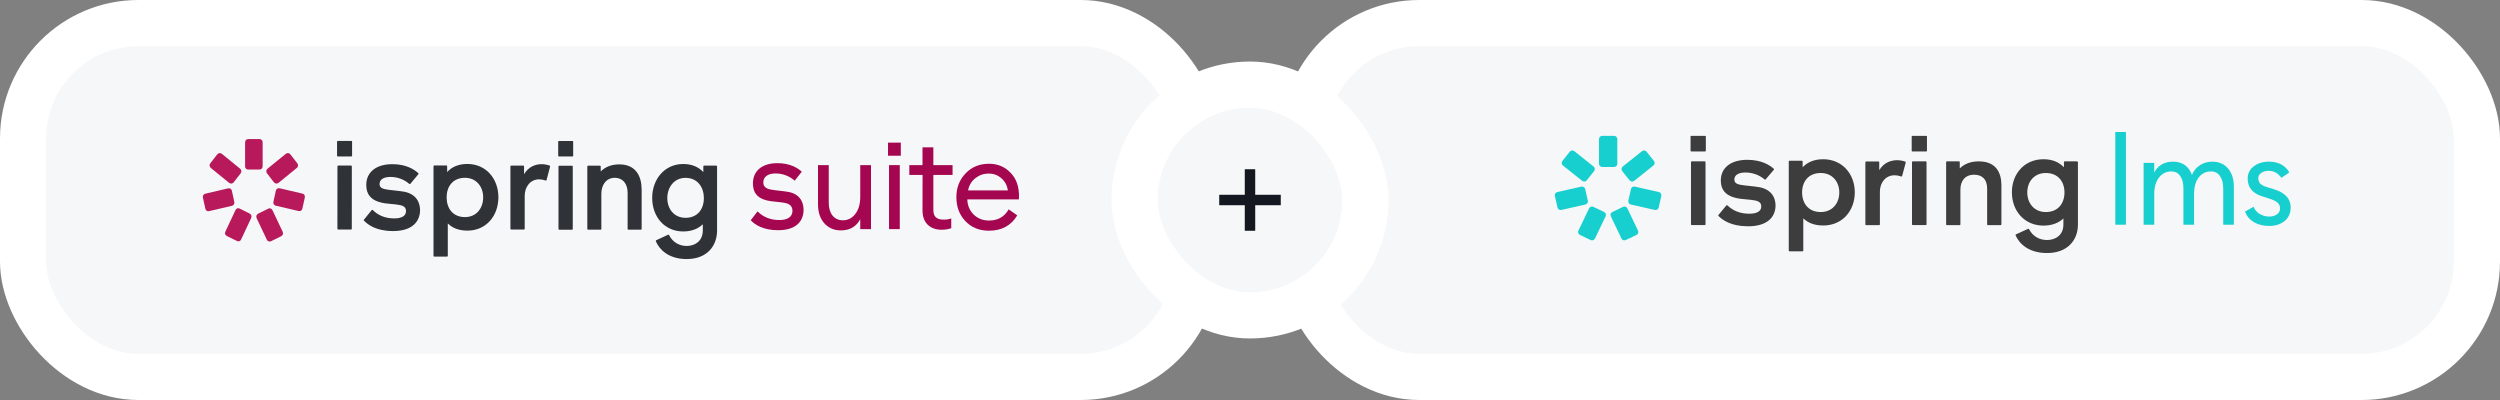 <svg width="650" height="104" viewBox="0 0 650 104" fill="none" xmlns="http://www.w3.org/2000/svg">
  <rect x="0" y="0" width="650" height="104" fill="#808080" stroke="none"/>
  <rect x="6" y="6" width="305" height="92" rx="30" fill="#F6F7F9"></rect>
  <rect x="6" y="6" width="305" height="92" rx="30" stroke="white" stroke-width="12"></rect>
  <g clip-path="url(#clip0_5_337)">
    <path d="M87.829 36.642H91.348C91.459 36.642 91.542 36.699 91.542 36.841V40.476C91.542 40.589 91.459 40.675 91.348 40.675H87.829C87.718 40.675 87.635 40.589 87.635 40.476V36.841C87.635 36.727 87.718 36.642 87.829 36.642Z" fill="#2F3337"></path>
    <path d="M102.482 49.511C101.625 49.42 100.828 49.335 100.213 49.209C99.05 48.983 98.689 48.529 98.689 47.819C98.689 46.741 99.659 46.003 101.516 46.003C103.427 46.003 105.145 46.713 106.42 47.819C106.503 47.904 106.614 47.904 106.697 47.791L108.775 45.294C108.858 45.209 108.858 45.096 108.747 45.01C107.695 44.046 105.589 42.684 101.987 42.684C97.941 42.684 95.226 44.642 95.226 48.103C95.226 50.628 96.556 51.82 98.329 52.444C99.504 52.845 100.669 52.946 101.79 53.043C102.494 53.104 103.181 53.164 103.843 53.295C105.145 53.522 105.561 54.061 105.561 54.912C105.561 56.075 104.536 56.785 102.513 56.785C100.158 56.785 98.357 56.019 96.944 54.628C96.861 54.543 96.722 54.515 96.639 54.628L94.616 57.125C94.611 57.14 94.606 57.156 94.6 57.171C94.573 57.24 94.548 57.306 94.616 57.352C95.641 58.43 97.83 60.076 102.181 60.076C107.223 60.076 109.218 57.579 109.218 54.572C109.108 51.394 107.002 50.231 105.173 49.862C104.303 49.704 103.361 49.604 102.482 49.511Z" fill="#2F3337"></path>
    <path d="M91.281 43.046H87.93C87.819 43.046 87.736 43.131 87.736 43.244L87.727 59.48C87.727 59.594 87.81 59.679 87.921 59.679H91.272C91.383 59.679 91.466 59.594 91.466 59.48L91.475 43.244C91.475 43.131 91.42 43.046 91.281 43.046Z" fill="#2F3337"></path>
    <path fill-rule="evenodd" clip-rule="evenodd" d="M121.496 42.628C119.196 42.628 117.451 43.422 116.259 44.727V43.223C116.259 43.11 116.176 43.025 116.065 43.025H112.907C112.796 43.025 112.713 43.11 112.713 43.223V66.517C112.713 66.631 112.796 66.716 112.907 66.716H116.232C116.342 66.716 116.426 66.631 116.426 66.517V58.091C117.617 59.282 119.279 59.963 121.524 59.963C126.373 59.963 129.587 56.162 129.587 51.253C129.559 46.458 126.373 42.628 121.496 42.628ZM120.886 56.445C117.728 56.445 116.121 54.147 116.121 51.31C116.121 48.501 117.728 46.231 120.886 46.231C123.851 46.231 125.625 48.529 125.625 51.31C125.625 54.147 123.851 56.445 120.886 56.445Z" fill="#2F3337"></path>
    <path d="M140.828 42.684C141.605 42.684 142.352 42.854 142.907 43.053C143.018 43.081 143.018 43.166 143.018 43.336L142.103 46.826C142.076 46.94 141.992 46.968 141.882 46.94C141.3 46.741 140.69 46.627 140.192 46.627C137.837 46.627 136.423 48.614 136.423 50.912V59.48C136.423 59.594 136.34 59.679 136.23 59.679H132.904C132.793 59.679 132.71 59.594 132.71 59.48V43.249C132.71 43.136 132.793 43.05 132.904 43.05H136.063C136.174 43.05 136.257 43.136 136.257 43.249V45.294C137.448 43.28 139.277 42.684 140.828 42.684Z" fill="#2F3337"></path>
    <path fill-rule="evenodd" clip-rule="evenodd" d="M186.219 43.062H183.06C182.949 43.062 182.866 43.148 182.866 43.261V44.74C181.647 43.435 179.929 42.641 177.629 42.641C172.78 42.641 169.566 46.616 169.566 51.467C169.566 56.347 172.78 60.178 177.629 60.178C179.846 60.178 181.536 59.468 182.728 58.305V59.894C182.728 62.816 180.539 63.951 178.543 63.951C176.659 63.951 174.914 63.015 173.972 61.142C173.944 61.029 173.778 60.972 173.695 61.029L170.592 62.476C170.509 62.504 170.481 62.646 170.509 62.703C171.367 64.774 173.723 67.356 178.543 67.356C183.752 67.356 186.44 64.036 186.44 59.894V43.261C186.413 43.148 186.33 43.062 186.219 43.062ZM178.239 56.631C175.274 56.631 173.501 54.333 173.501 51.496C173.501 48.687 175.274 46.244 178.239 46.244C181.398 46.244 183.005 48.715 183.005 51.496C183.005 54.333 181.398 56.631 178.239 56.631Z" fill="#2F3337"></path>
    <path d="M145.399 43.083H148.724C148.835 43.083 148.918 43.169 148.918 43.282V59.528C148.918 59.641 148.835 59.726 148.724 59.726H145.399C145.289 59.726 145.206 59.641 145.206 59.528V43.282C145.206 43.169 145.289 43.083 145.399 43.083Z" fill="#2F3337"></path>
    <path d="M161.031 42.738C158.99 42.738 157.357 43.404 156.187 44.568V43.27C156.187 43.159 156.105 43.076 155.996 43.076H152.894C152.784 43.076 152.703 43.159 152.703 43.27V59.528C152.703 59.639 152.784 59.722 152.894 59.722H156.159C156.268 59.722 156.349 59.639 156.349 59.528V50.407C156.349 48.217 157.493 46.231 159.861 46.231C161.847 46.231 163.181 47.69 163.181 50.13V59.528C163.181 59.639 163.262 59.722 163.372 59.722H166.638C166.746 59.722 166.828 59.639 166.828 59.528V49.215C166.801 45.833 165.331 42.738 161.031 42.738Z" fill="#2F3337"></path>
    <path d="M145.326 36.653H148.832C148.943 36.653 149.026 36.71 149.026 36.852V40.487C149.026 40.6 148.943 40.685 148.832 40.685H145.326C145.216 40.685 145.133 40.6 145.133 40.487V36.852C145.133 36.738 145.216 36.653 145.326 36.653Z" fill="#2F3337"></path>
    <path d="M64.563 44.085H64.59H67.424H67.451C67.937 44.085 68.288 43.725 68.288 43.228V37.008C68.288 36.511 67.937 36.151 67.451 36.151H67.424H64.59H64.563C64.077 36.151 63.726 36.511 63.726 37.008V43.228C63.699 43.753 64.05 44.085 64.563 44.085Z" fill="#B8195B"></path>
    <path d="M60.756 47.401L60.783 47.373L62.538 45.107L62.565 45.079C62.862 44.692 62.808 44.195 62.43 43.863L57.679 39.993C57.301 39.689 56.815 39.744 56.491 40.131L56.464 40.159L54.709 42.426L54.682 42.453C54.386 42.84 54.44 43.338 54.818 43.669L59.569 47.539C59.973 47.843 60.459 47.788 60.756 47.401Z" fill="#B8195B"></path>
    <path d="M60.917 52.488V52.46L60.296 49.641V49.613C60.188 49.116 59.783 48.867 59.298 48.977L53.386 50.359C52.9 50.47 52.657 50.885 52.765 51.382V51.41L53.386 54.229V54.257C53.494 54.755 53.899 55.003 54.385 54.893L60.296 53.511C60.782 53.4 61.025 52.986 60.917 52.488Z" fill="#B8195B"></path>
    <path d="M64.913 55.528L64.886 55.5L62.348 54.256L62.322 54.229C61.863 54.008 61.404 54.173 61.215 54.643L58.596 60.227C58.38 60.697 58.542 61.167 59.001 61.36L59.028 61.388L61.566 62.632L61.593 62.659C62.052 62.88 62.51 62.715 62.699 62.245L65.318 56.661C65.507 56.219 65.345 55.749 64.913 55.528Z" fill="#B8195B"></path>
    <path d="M69.717 54.257L69.691 54.285L67.153 55.529L67.126 55.556C66.667 55.778 66.532 56.248 66.721 56.717L69.367 62.301C69.582 62.771 70.041 62.909 70.5 62.716L70.527 62.688L73.065 61.444L73.092 61.416C73.551 61.195 73.686 60.725 73.497 60.255L70.851 54.672C70.608 54.202 70.149 54.036 69.717 54.257Z" fill="#B8195B"></path>
    <path d="M71.714 49.586V49.613L71.093 52.433V52.46C70.985 52.958 71.228 53.373 71.714 53.483L77.626 54.865C78.112 54.976 78.517 54.727 78.625 54.229V54.202L79.245 51.382V51.355C79.353 50.857 79.111 50.443 78.625 50.332L72.713 48.95C72.254 48.839 71.849 49.088 71.714 49.586Z" fill="#B8195B"></path>
    <path d="M69.421 45.079L69.448 45.107L71.202 47.373L71.229 47.401C71.526 47.788 72.012 47.843 72.417 47.539L77.168 43.669C77.546 43.365 77.6 42.868 77.303 42.453L77.276 42.426L75.521 40.159L75.494 40.131C75.198 39.744 74.712 39.689 74.307 39.993L69.556 43.863C69.178 44.195 69.124 44.665 69.421 45.079Z" fill="#B8195B"></path>
    <path d="M202.306 59.855C198.278 59.855 196.198 58.328 195.187 57.268L196.961 54.959C198.422 56.416 200.271 57.209 202.636 57.209C203.675 57.209 204.512 57.019 205.103 56.624C205.714 56.215 206.04 55.597 206.04 54.843C206.04 54.326 205.918 53.844 205.561 53.463C205.217 53.097 204.703 52.876 204.025 52.751C203.348 52.609 202.65 52.546 201.959 52.482L201.949 52.481C200.829 52.379 199.714 52.275 198.595 51.873C197.753 51.56 197.051 51.118 196.559 50.47C196.071 49.828 195.762 48.949 195.762 47.702C195.762 46.007 196.386 44.707 197.468 43.819C198.561 42.921 200.154 42.421 202.112 42.421C205.453 42.421 207.437 43.696 208.464 44.642L206.624 46.973C205.307 45.824 203.568 45.097 201.644 45.097C200.681 45.097 199.897 45.298 199.342 45.691C198.771 46.096 198.461 46.695 198.461 47.404C198.461 47.852 198.572 48.275 198.9 48.614C199.21 48.934 199.672 49.132 200.278 49.257C200.907 49.393 201.713 49.483 202.552 49.577L202.566 49.578C203.442 49.676 204.364 49.779 205.213 49.942C206.08 50.127 206.983 50.505 207.679 51.206C208.366 51.897 208.878 52.929 208.932 54.493C208.93 55.972 208.467 57.293 207.441 58.25C206.409 59.215 204.757 59.855 202.306 59.855Z" fill="#A40650"></path>
    <path d="M257.126 59.984C254.62 59.984 252.582 59.159 251.012 57.507C249.443 55.856 248.658 53.78 248.658 51.28C248.658 48.803 249.453 46.739 251.045 45.087C252.636 43.413 254.674 42.576 257.158 42.576C259.36 42.576 261.201 43.335 262.684 44.853C264.187 46.348 264.94 48.39 264.94 50.979C264.94 51.314 264.928 51.604 264.907 51.849H251.503C251.546 53.412 252.091 54.717 253.137 55.766C254.205 56.815 255.546 57.34 257.158 57.34C259.447 57.34 261.147 56.369 262.259 54.427L264.482 56.001C262.891 58.657 260.439 59.984 257.126 59.984ZM251.699 49.506H262.062C261.844 48.167 261.267 47.107 260.33 46.326C259.414 45.522 258.325 45.12 257.061 45.12C255.774 45.12 254.62 45.522 253.595 46.326C252.593 47.107 251.96 48.167 251.699 49.506Z" fill="#A40650"></path>
    <path d="M218.66 59.902C216.883 59.902 215.443 59.292 214.338 58.072C213.233 56.83 212.68 55.188 212.68 53.147V42.931H215.475V52.715C215.475 54.112 215.8 55.221 216.45 56.042C217.122 56.863 218.021 57.273 219.147 57.273C220.447 57.273 221.519 56.73 222.365 55.643C223.231 54.533 223.664 53.047 223.664 51.184V42.931H226.459V59.569H223.664V57.007C222.603 58.937 220.935 59.902 218.66 59.902Z" fill="#A40650"></path>
    <path d="M244.824 59.735C243.329 59.735 242.127 59.303 241.217 58.438C240.307 57.572 239.852 56.308 239.852 54.644L239.866 45.491H236.422V42.932L239.852 42.931V38.306H242.67V42.931H247.667V45.491H242.67V54.448C242.67 55.49 242.864 56.053 243.297 56.474C243.73 56.896 244.412 57.106 245.344 57.106C246.167 57.106 246.828 56.996 247.326 56.774V59.336C246.546 59.602 245.712 59.735 244.824 59.735Z" fill="#A40650"></path>
    <path d="M231.146 59.569V42.931H233.941V59.569H231.146Z" fill="#A40650"></path>
    <path d="M230.886 37.085H234.21V40.489H230.886V37.085Z" fill="#A40650"></path>
  </g>
  <rect x="339" y="6" width="305" height="92" rx="30" fill="#F6F7F9"></rect>
  <rect x="339" y="6" width="305" height="92" rx="30" stroke="white" stroke-width="12"></rect>
  <rect x="295" y="22" width="60" height="60" rx="30" fill="#F6F7F9"></rect>
  <rect x="295" y="22" width="60" height="60" rx="30" stroke="white" stroke-width="12"></rect>
  <path d="M323.642 60V44H326.358V60H323.642ZM317 53.358V50.642H333V53.358H317Z" fill="#141821"></path>
  <defs>
    <clipPath id="clip0_5_337">
      <rect width="213" height="32" fill="white" transform="translate(52 36)"></rect>
    </clipPath>
    <clipPath id="clip1_5_337">
      <rect width="213" height="32" fill="white" transform="translate(385 36)"></rect>
    </clipPath>
  </defs>
  <g transform="matrix(0.449, 0, 0, 0.449, 349.583, 2.445)" style="">
    <path d="M 147.345 75.09 C 147.345 74.057 148.183 73.22 149.216 73.22 L 156.09 73.22 C 157.123 73.22 157.961 74.057 157.961 75.09 L 157.961 89.371 C 157.961 90.404 157.123 91.241 156.09 91.241 L 149.216 91.241 C 148.183 91.241 147.345 90.404 147.345 89.371 L 147.345 75.09 Z" fill="#18CFCF" style="stroke-width: 1;"></path>
    <path d="M 141.598 115.216 C 142.044 114.284 143.162 113.891 144.093 114.337 L 150.293 117.307 C 151.225 117.754 151.618 118.871 151.172 119.802 L 145.001 132.681 C 144.555 133.613 143.438 134.006 142.506 133.56 L 136.307 130.59 C 135.375 130.143 134.982 129.026 135.428 128.095 L 141.598 115.216 Z" fill="#18CFCF" style="stroke-width: 1;"></path>
    <path d="M 163.763 115.216 C 163.317 114.284 162.2 113.891 161.268 114.337 L 155.069 117.307 C 154.137 117.754 153.744 118.871 154.19 119.802 L 160.36 132.681 C 160.806 133.613 161.923 134.006 162.855 133.56 L 169.055 130.59 C 169.986 130.143 170.38 129.026 169.933 128.095 L 163.763 115.216 Z" fill="#18CFCF" style="stroke-width: 1;"></path>
    <path d="M 139.467 112.971 C 140.474 112.742 141.106 111.74 140.877 110.733 L 139.357 104.029 C 139.128 103.021 138.126 102.39 137.119 102.618 L 123.192 105.777 C 122.184 106.006 121.553 107.008 121.781 108.015 L 123.302 114.719 C 123.53 115.727 124.532 116.358 125.54 116.13 L 139.467 112.971 Z" fill="#18CFCF" style="stroke-width: 1;"></path>
    <path d="M 137.606 99.289 C 138.413 99.933 139.59 99.8 140.234 98.993 L 144.52 93.617 C 145.164 92.81 145.031 91.633 144.223 90.989 L 133.057 82.086 C 132.25 81.442 131.073 81.575 130.429 82.383 L 126.143 87.758 C 125.499 88.565 125.632 89.742 126.44 90.386 L 137.606 99.289 Z" fill="#18CFCF" style="stroke-width: 1;"></path>
    <path d="M 167.7 99.289 C 166.893 99.933 165.716 99.8 165.072 98.993 L 160.786 93.617 C 160.142 92.81 160.275 91.633 161.083 90.989 L 172.249 82.086 C 173.056 81.442 174.233 81.575 174.877 82.383 L 179.163 87.758 C 179.807 88.565 179.674 89.742 178.866 90.386 L 167.7 99.289 Z" fill="#18CFCF" style="stroke-width: 1;"></path>
    <path d="M 165.747 112.971 C 164.74 112.742 164.108 111.74 164.337 110.733 L 165.858 104.029 C 166.086 103.021 167.088 102.39 168.095 102.618 L 182.022 105.777 C 183.03 106.006 183.661 107.008 183.433 108.015 L 181.912 114.719 C 181.684 115.727 180.682 116.358 179.674 116.13 L 165.747 112.971 Z" fill="#18CFCF" style="stroke-width: 1;"></path>
    <path d="M 446.316 124.673 L 446.316 70.988 L 452.472 70.988 L 452.472 124.673 L 446.316 124.673 Z" fill="#18CFCF" style="stroke-width: 1;"></path>
    <path d="M 508.808 124.673 L 508.808 103.629 C 508.808 100.67 508.188 98.308 506.947 96.542 C 505.754 94.729 504.012 93.822 501.721 93.822 C 498.858 93.822 496.52 94.944 494.707 97.186 C 492.941 99.429 492.01 102.483 491.915 106.349 L 491.915 124.673 L 485.759 124.673 L 485.759 103.629 C 485.759 100.622 485.139 98.236 483.898 96.471 C 482.705 94.705 480.987 93.822 478.744 93.822 C 475.785 93.822 473.399 95.015 471.586 97.401 C 469.773 99.739 468.866 102.913 468.866 106.921 L 468.866 124.673 L 462.71 124.673 L 462.71 88.883 L 468.866 88.883 L 468.866 94.395 C 471.157 90.243 474.759 88.167 479.675 88.167 C 485.115 88.167 488.789 90.72 490.698 95.826 C 491.652 93.488 493.18 91.627 495.279 90.243 C 497.379 88.859 499.765 88.167 502.437 88.167 C 506.303 88.167 509.357 89.48 511.6 92.104 C 513.842 94.729 514.964 98.26 514.964 102.698 L 514.964 124.673 L 508.808 124.673 Z" fill="#18CFCF" style="stroke-width: 1;"></path>
    <path d="M 535.419 125.389 C 532.126 125.389 529.239 124.697 526.758 123.313 C 524.276 121.882 522.487 119.806 521.389 117.086 L 526.4 114.294 C 527.068 116.06 528.237 117.444 529.907 118.446 C 531.578 119.448 533.439 119.949 535.491 119.949 C 537.256 119.949 538.736 119.52 539.929 118.661 C 541.122 117.802 541.718 116.632 541.718 115.153 C 541.718 113.865 541.241 112.791 540.287 111.932 C 539.38 111.073 537.781 110.286 535.491 109.57 L 531.912 108.425 C 525.947 106.707 522.964 103.223 522.964 97.974 C 522.964 95.015 524.133 92.653 526.472 90.887 C 528.858 89.074 531.792 88.167 535.276 88.167 C 540.716 88.167 544.653 90.243 547.087 94.395 L 542.506 97.544 C 540.549 94.824 538.068 93.464 535.061 93.464 C 533.439 93.464 532.031 93.87 530.838 94.681 C 529.693 95.445 529.12 96.471 529.12 97.759 C 529.12 98.952 529.478 99.978 530.194 100.837 C 530.957 101.648 532.293 102.34 534.202 102.913 L 538.139 104.13 C 544.629 106.134 547.874 109.641 547.874 114.652 C 547.874 117.992 546.705 120.617 544.367 122.526 C 542.076 124.435 539.094 125.389 535.419 125.389 Z" fill="#18CFCF" style="stroke-width: 1;"></path>
    <path d="M 328.841 73.22 L 336.816 73.22 C 337.13 73.22 337.318 73.345 337.256 73.659 L 337.256 81.822 C 337.256 82.074 337.067 82.262 336.816 82.262 L 328.841 82.262 C 328.59 82.262 328.402 82.074 328.402 81.822 L 328.402 73.659 C 328.402 73.408 328.59 73.22 328.841 73.22 Z" fill="#3D3D3D" style="stroke-width: 1;"></path>
    <path d="M 200.797 73.22 L 208.772 73.22 C 209.023 73.22 209.211 73.345 209.211 73.659 L 209.211 81.822 C 209.211 82.074 209.023 82.262 208.772 82.262 L 200.797 82.262 C 200.546 82.262 200.358 82.074 200.358 81.822 L 200.358 73.659 C 200.358 73.408 200.546 73.22 200.797 73.22 Z" fill="#3D3D3D" style="stroke-width: 1;"></path>
    <path d="M 234.315 102.207 C 232.375 102.006 230.568 101.819 229.174 101.54 C 226.537 101.038 225.721 100.033 225.721 98.463 C 225.721 96.077 227.919 94.444 232.126 94.444 C 236.458 94.444 240.352 96.014 243.24 98.463 C 243.429 98.652 243.68 98.652 243.868 98.4 L 248.578 92.875 C 248.766 92.686 248.766 92.435 248.515 92.247 C 246.129 90.112 241.356 87.098 233.193 87.098 C 224.025 87.098 217.872 91.43 217.872 99.091 C 217.872 104.68 220.886 107.317 224.905 108.698 C 227.567 109.586 230.206 109.81 232.749 110.025 C 234.343 110.16 235.9 110.292 237.4 110.582 C 240.352 111.085 241.294 112.278 241.294 114.161 C 241.294 116.736 238.97 118.306 234.386 118.306 C 229.049 118.306 224.967 116.61 221.765 113.534 C 221.576 113.345 221.263 113.282 221.074 113.534 L 216.491 119.059 C 216.479 119.093 216.466 119.127 216.453 119.16 C 216.393 119.313 216.336 119.458 216.491 119.562 C 218.814 121.948 223.774 125.59 233.633 125.59 C 245.061 125.59 249.582 120.064 249.582 113.408 C 249.331 106.375 244.559 103.801 240.414 102.984 C 238.442 102.634 236.308 102.413 234.315 102.207 Z" fill="#3D3D3D" style="stroke-width: 1;"></path>
    <path d="M 208.582 87.993 L 201.047 87.993 C 200.796 87.993 200.607 88.182 200.607 88.433 L 200.607 124.458 C 200.607 124.71 200.796 124.898 201.047 124.898 L 208.582 124.898 C 208.833 124.898 209.022 124.71 209.022 124.458 L 209.022 88.433 C 209.022 88.182 208.896 87.993 208.582 87.993 Z" fill="#3D3D3D" style="stroke-width: 1;"></path>
    <path fill-rule="evenodd" clip-rule="evenodd" d="M 277.133 86.763 C 271.921 86.763 267.965 88.521 265.265 91.41 L 265.265 88.08 C 265.265 87.829 265.077 87.64 264.826 87.64 L 257.667 87.64 C 257.416 87.64 257.228 87.829 257.228 88.08 L 257.228 139.635 C 257.228 139.886 257.416 140.074 257.667 140.074 L 265.203 140.074 C 265.454 140.074 265.642 139.886 265.642 139.635 L 265.642 120.985 C 268.342 123.623 272.11 125.13 277.196 125.13 C 288.185 125.13 295.469 116.715 295.469 105.852 C 295.406 95.24 288.185 86.763 277.133 86.763 Z M 275.752 117.343 C 268.593 117.343 264.951 112.257 264.951 105.978 C 264.951 99.761 268.593 94.738 275.752 94.738 C 282.471 94.738 286.489 99.824 286.489 105.978 C 286.489 112.257 282.471 117.343 275.752 117.343 Z" fill="#3D3D3D" style="stroke-width: 1;"></path>
    <path d="M 319.983 87.317 C 321.741 87.317 323.437 87.694 324.692 88.133 C 324.944 88.196 324.944 88.384 324.944 88.761 L 322.872 96.485 C 322.809 96.736 322.62 96.799 322.369 96.736 C 321.05 96.296 319.669 96.045 318.539 96.045 C 313.201 96.045 309.999 100.441 309.999 105.527 L 309.999 124.491 C 309.999 124.742 309.81 124.93 309.559 124.93 L 302.024 124.93 C 301.773 124.93 301.585 124.742 301.585 124.491 L 301.585 88.473 C 301.585 88.222 301.773 88.034 302.024 88.034 L 309.183 88.034 C 309.434 88.034 309.622 88.222 309.622 88.473 L 309.622 93.094 C 312.322 88.636 316.467 87.317 319.983 87.317 Z" fill="#3D3D3D" style="stroke-width: 1;"></path>
    <path fill-rule="evenodd" clip-rule="evenodd" d="M 424.169 87.994 L 417.01 87.994 C 416.759 87.994 416.571 88.183 416.571 88.434 L 416.571 91.41 C 413.808 88.521 409.914 86.763 404.703 86.763 C 393.714 86.763 386.43 95.177 386.43 105.915 C 386.43 116.715 393.714 125.192 404.703 125.192 C 409.726 125.192 413.556 123.623 416.257 121.048 L 416.257 124.565 C 416.257 131.032 411.296 133.544 406.775 133.544 C 402.505 133.544 398.549 131.472 396.414 127.327 C 396.351 127.076 395.974 126.951 395.786 127.076 L 388.753 130.279 C 388.565 130.341 388.502 130.655 388.565 130.781 C 390.511 135.365 395.849 141.079 406.775 141.079 C 418.58 141.079 424.671 133.732 424.671 124.565 L 424.671 88.434 C 424.608 88.183 424.42 87.994 424.169 87.994 Z M 406.084 117.343 C 399.365 117.343 395.346 112.257 395.346 105.978 C 395.346 99.761 399.365 94.738 406.084 94.738 C 413.242 94.738 416.884 99.824 416.884 105.978 C 416.884 112.257 413.242 117.343 406.084 117.343 Z" fill="#3D3D3D" style="stroke-width: 1;"></path>
    <path d="M 329.03 87.985 L 336.565 87.985 C 336.816 87.985 337.004 88.173 337.004 88.424 L 337.004 124.459 C 337.004 124.71 336.816 124.899 336.565 124.899 L 329.03 124.899 C 328.778 124.899 328.59 124.71 328.59 124.459 L 328.59 88.424 C 328.59 88.173 328.778 87.985 329.03 87.985 Z" fill="#3D3D3D" style="stroke-width: 1;"></path>
    <path d="M 367.23 87.994 C 362.604 87.994 358.903 89.467 356.251 92.044 L 356.251 88.424 C 356.251 88.178 356.066 87.994 355.819 87.994 L 348.788 87.994 C 348.541 87.994 348.356 88.178 348.356 88.424 L 348.356 124.501 C 348.356 124.746 348.541 124.93 348.788 124.93 L 356.189 124.93 C 356.436 124.93 356.621 124.746 356.621 124.501 L 356.621 104.315 C 356.621 99.468 359.212 95.725 364.578 95.725 C 369.08 95.725 372.102 98.302 372.102 103.701 L 372.102 124.501 C 372.102 124.746 372.287 124.93 372.534 124.93 L 379.936 124.93 C 380.182 124.93 380.367 124.746 380.367 124.501 L 380.367 101.676 C 380.306 94.191 376.975 87.994 367.23 87.994 Z" fill="#3D3D3D" style="stroke-width: 1;"></path>
  </g>
</svg>